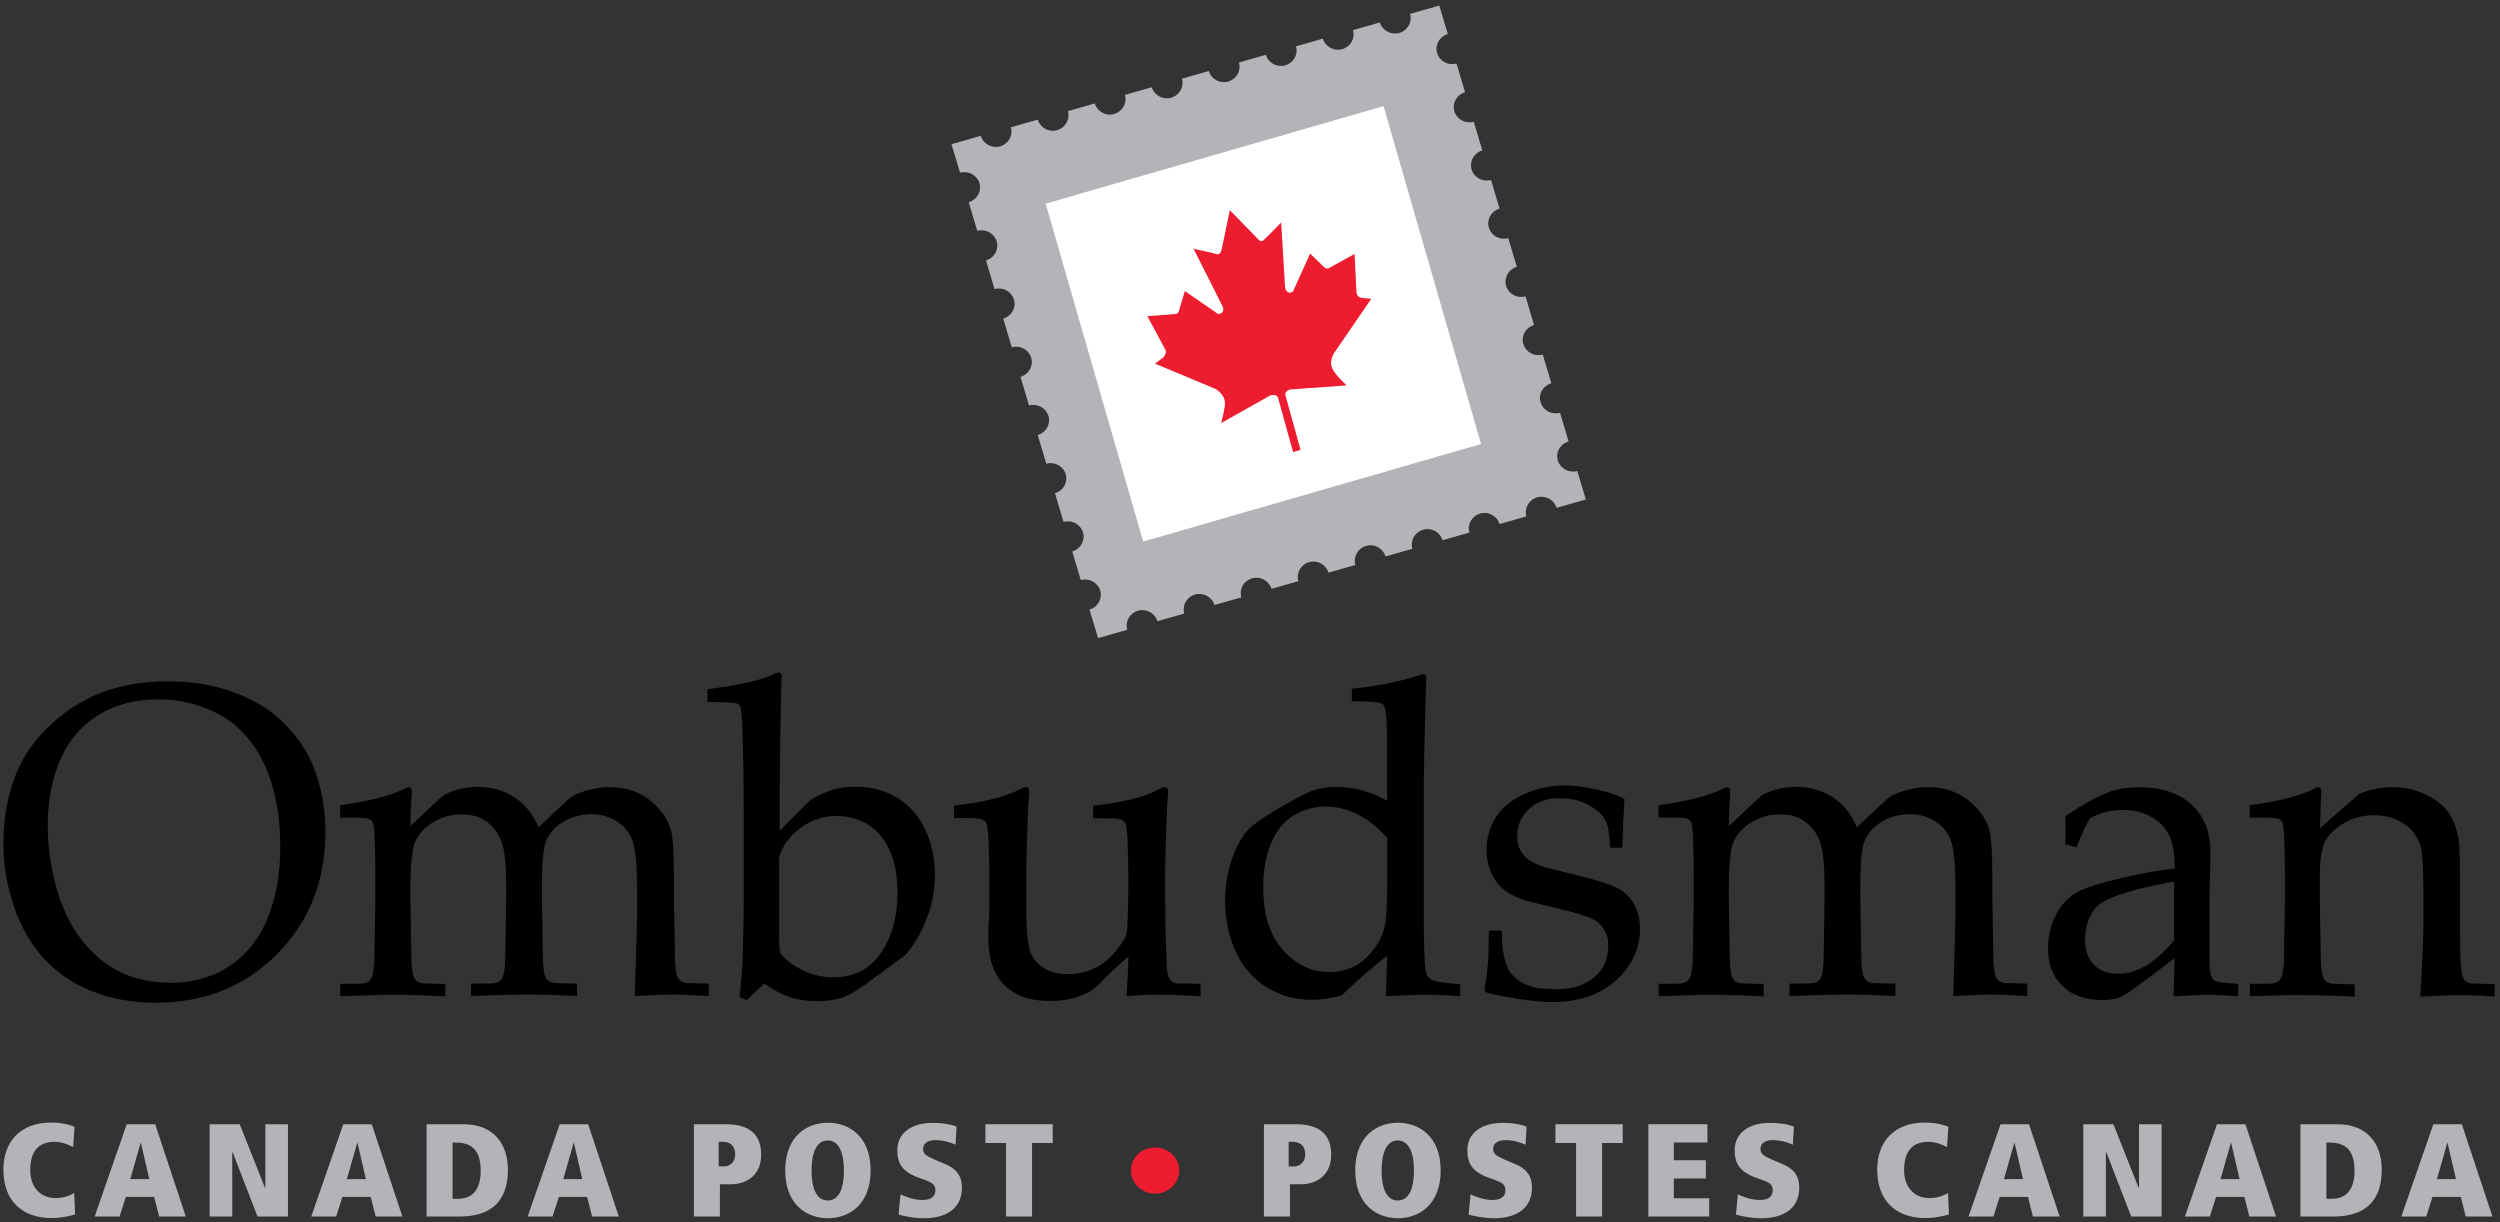 <svg width="536" height="262" viewBox="0 0 536 262" fill="none" xmlns="http://www.w3.org/2000/svg">
<rect x="0" y="0" width="536" height="262" fill="#333333" stroke="none"/>
<g id="Ombudsman logo EN">
<path id="Path" d="M338.17 100.98C336.379 101.476 334.549 100.484 334.004 98.728C333.459 96.973 334.51 95.179 336.301 94.645L334.471 88.501C332.68 88.997 330.85 88.005 330.305 86.25C329.76 84.494 330.811 82.701 332.602 82.166L330.772 76.022C328.981 76.518 327.151 75.526 326.606 73.771C326.061 72.015 327.113 70.222 328.904 69.688L327.074 63.544C325.283 64.04 323.453 63.047 322.908 61.292C322.401 59.536 323.414 57.743 325.205 57.209L323.375 51.065C321.584 51.561 319.754 50.569 319.209 48.813C318.703 47.058 319.715 45.264 321.506 44.73L319.676 38.586C317.885 39.082 316.055 38.09 315.51 36.334C315.004 34.579 316.016 32.785 317.807 32.251L315.977 26.107C314.186 26.603 312.356 25.611 311.811 23.855C311.305 22.1 312.317 20.306 314.108 19.772L312.278 13.628C310.487 14.124 308.657 13.132 308.112 11.377C307.606 9.621 308.618 7.828 310.409 7.293L308.579 1.188L302.311 2.981C302.817 4.737 301.805 6.53 300.014 7.064C298.223 7.56 296.393 6.568 295.848 4.813L290.085 6.454C290.591 8.209 289.579 10.003 287.788 10.537C285.997 11.033 284.167 10.041 283.622 8.286L277.86 9.927C278.366 11.682 277.354 13.476 275.563 14.01C273.772 14.506 271.942 13.514 271.397 11.758L265.634 13.399C266.14 15.155 265.128 16.948 263.337 17.483C261.546 17.979 259.716 16.986 259.171 15.231L253.409 16.872C253.915 18.627 252.902 20.421 251.111 20.955C249.32 21.451 247.49 20.459 246.945 18.704L241.183 20.345C241.689 22.1 240.677 23.894 238.886 24.428C237.095 24.962 235.265 23.932 234.72 22.176L228.957 23.817C229.463 25.573 228.451 27.366 226.66 27.901C224.869 28.435 223.039 27.404 222.494 25.649L216.732 27.29C217.238 29.045 216.226 30.839 214.435 31.373C212.644 31.869 210.814 30.877 210.269 29.122L204 30.915L205.83 37.021C207.621 36.525 209.451 37.517 209.996 39.273C210.502 41.028 209.49 42.822 207.699 43.356L209.529 49.5C211.32 49.004 213.15 49.996 213.695 51.752C214.201 53.507 213.189 55.301 211.398 55.835L213.228 61.979C215.019 61.483 216.849 62.475 217.394 64.23C217.9 65.986 216.887 67.779 215.096 68.314L216.926 74.458C218.717 73.962 220.547 74.954 221.092 76.709C221.599 78.465 220.586 80.258 218.795 80.793L220.625 86.936C222.416 86.44 224.246 87.433 224.791 89.188C225.297 90.944 224.285 92.737 222.494 93.271L224.324 99.415C226.115 98.919 227.945 99.911 228.49 101.667C228.996 103.422 227.984 105.216 226.193 105.75L228.023 111.894C229.814 111.398 231.644 112.39 232.189 114.146C232.695 115.901 231.683 117.695 229.892 118.229L231.722 124.373C233.513 123.877 235.343 124.869 235.888 126.625C236.394 128.38 235.382 130.174 233.591 130.708L235.421 136.814L241.689 135.02C241.183 133.265 242.195 131.471 243.986 130.937C245.777 130.441 247.607 131.433 248.152 133.188L253.915 131.547C253.409 129.792 254.421 127.998 256.212 127.464C258.003 126.968 259.833 127.96 260.378 129.716L266.14 128.075C265.634 126.319 266.646 124.526 268.437 123.991C270.228 123.495 272.058 124.487 272.603 126.243L278.366 124.602C277.86 122.847 278.872 121.053 280.663 120.519C282.454 120.023 284.284 121.015 284.829 122.77L290.591 121.129C290.085 119.374 291.098 117.58 292.889 117.046C294.68 116.512 296.51 117.542 297.055 119.298L302.817 117.657C302.311 115.901 303.323 114.108 305.114 113.573C306.905 113.039 308.735 114.069 309.28 115.825L315.043 114.184C314.536 112.428 315.549 110.635 317.34 110.101C319.131 109.604 320.961 110.597 321.506 112.352L327.268 110.711C326.762 108.956 327.774 107.162 329.565 106.628C331.356 106.132 333.186 107.124 333.731 108.879L340 107.086L338.17 100.98Z" fill="#B3B4B8"/>
<g id="Group">
<path id="Shape" fill-rule="evenodd" clip-rule="evenodd" d="M2.9 167.349C1.45 171.516 0.725 176.034 0.725 180.942C0.725 185.265 1.45 189.705 2.938 194.184C4.426 198.663 6.601 202.441 9.462 205.557C12.324 208.673 15.835 211.01 19.956 212.607C24.076 214.203 28.541 214.982 33.31 214.982C43.803 214.982 52.503 211.516 59.409 204.544C66.316 197.573 69.75 188.887 69.75 178.41C69.75 175.138 69.406 172.061 68.72 169.218C68.033 166.375 67.117 163.882 65.972 161.779C64.446 158.975 62.386 156.365 59.753 153.989C57.12 151.614 53.762 149.705 49.641 148.264C45.52 146.784 40.98 146.083 35.943 146.083C30.525 146.083 25.679 146.94 21.444 148.615C17.208 150.289 13.431 152.821 10.073 156.132C6.753 159.442 4.349 163.181 2.9 167.349ZM11.104 186.044C10.532 183.006 10.227 180.007 10.227 177.047C10.227 171.789 11.142 167.037 12.936 162.83C14.767 158.663 17.515 155.469 21.177 153.249C24.84 151.029 29.076 149.939 33.922 149.939C37.241 149.939 40.37 150.484 43.27 151.535C46.17 152.587 48.498 153.872 50.329 155.43C52.161 156.988 53.725 158.78 55.022 160.844C56.358 162.908 57.388 165.245 58.189 167.777C59.449 171.944 60.097 176.501 60.097 181.448C60.097 187.212 59.22 192.314 57.426 196.754C55.671 201.155 52.962 204.583 49.337 207.037C45.712 209.49 41.439 210.698 36.555 210.698C33.006 210.698 29.801 210.114 26.901 208.906C24.001 207.699 21.368 205.829 19.003 203.298C16.637 200.766 14.729 197.65 13.279 193.911C12.402 191.73 11.677 189.082 11.104 186.044Z" fill="black"/>
<path id="Path_2" d="M72.956 213.581V210.933L77.306 210.894C77.955 210.855 78.451 210.738 78.794 210.543C79.138 210.349 79.405 210.076 79.595 209.764C79.939 209.141 80.13 208.051 80.244 206.454C80.244 206.064 80.32 201.585 80.473 193.094V187.564C80.473 185.071 80.435 182.423 80.32 179.54C80.244 177.71 80.091 176.619 79.901 176.269C79.71 175.918 79.366 175.685 78.87 175.49C78.374 175.295 76.39 175.256 72.918 175.295V172.647C79.061 171.79 83.564 170.66 86.387 169.258C86.998 168.947 87.418 168.791 87.608 168.791C87.799 168.791 87.99 168.869 88.104 169.024C88.219 169.18 88.295 169.414 88.295 169.726C88.295 169.959 88.295 170.193 88.257 170.466C88.142 171.946 88.028 174.166 87.99 177.126L93.942 171.517C94.705 170.855 95.163 170.427 95.354 170.349C96.041 169.959 97.071 169.57 98.368 169.219C99.666 168.869 101.039 168.713 102.451 168.713C105.351 168.713 107.946 169.453 110.235 170.894C112.524 172.374 114.242 174.516 115.463 177.359L120.499 172.608C121.644 171.556 122.407 170.894 122.827 170.66C123.628 170.193 124.735 169.764 126.223 169.375C127.711 168.986 129.123 168.752 130.573 168.752C134.045 168.752 136.945 169.687 139.31 171.556C141.676 173.426 143.164 175.568 143.851 177.944C144.271 179.54 144.5 182.929 144.5 188.187V193.017L144.614 199.482C144.69 203.221 144.729 205.441 144.729 206.103C144.805 207.661 144.958 208.791 145.263 209.492C145.377 209.764 145.568 209.998 145.835 210.232C146.102 210.426 146.484 210.582 146.942 210.738C147.132 210.777 148.811 210.816 151.978 210.894V213.542C148.163 213.309 145.53 213.231 144.156 213.231C142.821 213.231 140.15 213.348 136.105 213.542L136.487 200.689L136.601 195.665V191.653C136.601 186.434 136.334 182.89 135.838 180.943C135.304 179.034 134.236 177.476 132.557 176.308C130.878 175.139 128.97 174.555 126.757 174.555C124.239 174.555 121.949 175.295 119.889 176.775C118.401 177.905 117.409 179.268 116.912 180.826C116.416 182.384 116.188 185.422 116.188 189.901V193.017L116.302 199.482C116.34 203.221 116.378 205.441 116.416 206.103C116.493 207.661 116.645 208.791 116.951 209.492C117.065 209.764 117.256 209.998 117.485 210.232C117.714 210.426 118.095 210.582 118.591 210.738C118.82 210.777 120.499 210.816 123.704 210.894V213.542C119.24 213.309 115.653 213.231 112.944 213.231C110.769 213.231 106.763 213.348 101.001 213.542V210.894L105.351 210.855C106.038 210.816 106.534 210.699 106.877 210.504C107.221 210.31 107.488 210.037 107.679 209.725C108.022 209.102 108.213 208.012 108.289 206.415C108.327 206.025 108.404 201.546 108.518 193.056V189.433C108.518 185.422 108.213 182.501 107.602 180.67C106.992 178.839 105.923 177.359 104.435 176.23C102.947 175.1 101.116 174.594 98.979 174.594C97.147 174.594 95.43 174.984 93.828 175.763C92.225 176.541 90.966 177.554 90.05 178.723C89.173 179.891 88.638 181.176 88.448 182.501C88.142 184.643 87.99 187.213 87.99 190.251V193.094C88.142 201.157 88.219 205.519 88.219 206.181C88.295 207.739 88.448 208.868 88.753 209.57C88.867 209.842 89.058 210.076 89.287 210.31C89.516 210.504 89.898 210.66 90.432 210.816C90.623 210.855 92.302 210.894 95.469 210.972V213.62C91.271 213.386 87.685 213.309 84.746 213.309C82.228 213.27 78.26 213.386 72.956 213.581Z" fill="black"/>
<path id="Shape_2" fill-rule="evenodd" clip-rule="evenodd" d="M159.189 206.375C159.151 207.388 158.96 209.881 158.578 213.775L160.143 214.399L163.844 210.854C165.79 212.256 167.659 213.23 169.377 213.775C171.094 214.36 173.001 214.632 175.024 214.632C177.389 214.632 179.335 214.36 180.862 213.775C182.388 213.191 184.487 211.906 187.196 209.842L193.873 204.934C194.522 204.389 195.285 203.376 196.201 201.935C197.46 199.988 198.452 197.807 199.253 195.353C200.054 192.899 200.436 190.29 200.436 187.563C200.436 184.019 199.749 180.786 198.376 177.865C197.002 174.944 195.018 172.685 192.423 171.088C189.828 169.491 186.89 168.673 183.533 168.673C181.396 168.673 179.374 168.985 177.504 169.686C175.634 170.387 174.299 171.088 173.459 171.789L167.163 178.099V168.868L167.24 161.624C167.278 157.729 167.354 153.016 167.507 147.447L167.545 145.928C167.557 145.793 167.569 145.674 167.58 145.567C167.603 145.332 167.621 145.153 167.621 144.993C167.621 144.759 167.545 144.564 167.431 144.409C167.316 144.292 167.163 144.214 166.934 144.214C166.706 144.214 166.4 144.292 166.019 144.487C163.31 145.811 158.54 146.901 151.672 147.758V150.523C155.449 150.523 157.548 150.601 158.006 150.835C158.349 150.952 158.578 151.186 158.731 151.497C158.922 151.926 159.112 153.99 159.227 157.729C159.379 163.221 159.456 168.595 159.456 173.776V194.496C159.456 195.664 159.38 199.637 159.189 206.375ZM167.049 201.234V183.746C167.812 181.214 169.415 179.15 171.666 177.475C173.917 175.8 176.512 174.944 179.412 174.944C181.892 174.944 184.105 175.567 186.089 176.774C188.073 178.021 189.638 179.851 190.744 182.305C191.851 184.759 192.423 187.797 192.423 191.419C192.423 196.521 191.24 200.844 188.874 204.311C186.509 207.777 183.113 209.53 178.687 209.53C176.779 209.53 174.985 209.218 173.307 208.556C171.589 207.894 170.101 207.037 168.842 205.946C168.003 205.245 167.469 204.661 167.316 204.233C167.125 203.765 167.049 202.792 167.049 201.234Z" fill="black"/>
<path id="Path_3" d="M257.403 210.933V213.581C253.435 213.348 250.421 213.27 248.36 213.27C246.109 213.27 243.82 213.386 241.53 213.581C241.721 211.05 241.836 208.245 241.95 205.091C240.119 206.571 237.944 208.635 235.425 211.205C234.853 211.79 234.281 212.218 233.746 212.491C232.449 213.231 231.114 213.776 229.816 214.088C228.519 214.399 226.955 214.594 225.123 214.594C222.643 214.594 220.582 214.243 218.942 213.581C217.301 212.88 215.851 211.867 214.668 210.465C213.791 209.453 213.104 208.128 212.608 206.493C212.112 204.857 211.883 202.909 211.883 200.611C211.883 199.521 211.921 198.508 211.997 197.535C212.073 196.561 212.112 195.626 212.112 194.691V186.746C212.112 185.928 212.073 183.903 211.959 180.631C211.883 178.567 211.768 177.243 211.539 176.619C211.425 176.308 211.234 176.074 210.929 175.879C210.471 175.568 209.67 175.412 208.525 175.412C206.846 175.412 205.511 175.412 204.557 175.373V172.725C211.081 171.985 215.851 170.777 218.789 169.141C219.285 168.869 219.667 168.713 219.934 168.713C220.163 168.713 220.315 168.791 220.468 168.947C220.621 169.102 220.659 169.336 220.659 169.648C220.659 169.881 220.659 170.193 220.621 170.582C220.506 171.556 220.392 173.504 220.315 176.308C220.125 181.488 220.048 184.954 220.048 186.746V195.821C220.048 199.599 220.315 202.286 220.811 203.805C221.307 205.363 222.299 206.571 223.749 207.505C225.199 208.44 226.993 208.868 229.091 208.868C230.541 208.868 231.991 208.596 233.441 208.09C234.891 207.583 236.188 206.843 237.333 205.869C238.173 205.168 239.05 204.195 239.928 202.987C240.615 202.091 241.034 201.39 241.263 200.923C241.492 200.456 241.607 199.755 241.683 198.82C241.836 196.093 241.912 193.367 241.912 190.68V186.785C241.912 185.967 241.874 183.942 241.759 180.67C241.683 178.606 241.569 177.281 241.34 176.658C241.225 176.347 241.034 176.113 240.729 175.918C240.271 175.607 239.47 175.451 238.325 175.451C236.646 175.451 235.311 175.451 234.357 175.412V172.764C240.882 172.023 245.613 170.816 248.551 169.18C249.047 168.908 249.429 168.752 249.696 168.752C249.925 168.752 250.077 168.83 250.23 168.986C250.383 169.141 250.421 169.375 250.421 169.687C250.421 169.92 250.421 170.232 250.383 170.621C250.306 171.595 250.192 173.581 250.077 176.541C249.887 181.605 249.81 185.032 249.81 186.785V193.172L249.887 199.638C250.001 203.377 250.077 205.597 250.116 206.259C250.154 207.817 250.306 208.946 250.612 209.647C250.764 209.92 250.955 210.154 251.184 210.387C251.413 210.582 251.794 210.738 252.29 210.894C252.558 210.816 254.236 210.855 257.403 210.933Z" fill="black"/>
<path id="Shape_3" fill-rule="evenodd" clip-rule="evenodd" d="M289.835 147.68V150.329C293.422 150.368 295.559 150.523 296.169 150.796C296.513 150.952 296.742 151.185 296.856 151.536C297.2 152.471 297.39 155.08 297.39 159.403V171.672C295.635 170.66 293.842 169.92 292.01 169.452C290.141 168.946 288.271 168.712 286.363 168.712C284.226 168.712 282.242 169.141 280.449 169.919C278.656 170.737 276.29 172.023 273.352 173.775C270.452 175.567 268.544 176.891 267.743 177.748C266.293 179.267 265.072 181.448 264.118 184.213C263.164 187.018 262.668 189.939 262.668 193.055C262.668 197.183 263.469 200.883 265.034 204.194C266.598 207.505 268.811 209.997 271.711 211.75C274.611 213.503 277.778 214.359 281.212 214.359C283.082 214.359 285.218 214.048 287.661 213.425C288.805 212.256 290.408 210.776 292.468 208.985C294.529 207.193 296.169 205.83 297.39 204.934C297.314 208.556 297.238 211.438 297.161 213.58C301.244 213.386 303.915 213.269 305.213 213.269C306.739 213.269 309.372 213.347 313.073 213.58V211.049C309.906 210.776 307.998 210.504 307.349 210.231C306.701 209.958 306.243 209.608 305.976 209.14C305.709 208.712 305.518 207.31 305.403 205.012C305.289 202.714 305.251 199.949 305.251 196.794V167.622L305.403 160.182C305.556 152.665 305.709 147.563 305.823 144.915L305.213 144.486C302.999 145.226 300.71 145.85 298.383 146.356C296.055 146.862 293.193 147.291 289.835 147.68ZM290.902 174.516C293.154 175.606 295.329 177.281 297.389 179.618H297.427V187.641C297.427 193.016 297.275 196.366 297.046 197.729C296.702 199.754 295.939 201.624 294.718 203.298C293.497 204.973 292.085 206.258 290.483 207.115C288.842 207.972 287.01 208.401 284.988 208.401C281.096 208.401 277.777 206.804 274.991 203.61C272.206 200.416 270.832 195.976 270.832 190.29C270.832 186.59 271.404 183.435 272.511 180.786C273.617 178.138 275.22 176.151 277.319 174.866C279.417 173.581 281.745 172.919 284.225 172.919C286.4 172.919 288.651 173.425 290.902 174.516Z" fill="black"/>
<path id="Path_4" d="M319.217 199.52H321.964C322.002 201.312 322.078 202.753 322.231 203.804C322.384 204.856 322.651 205.908 322.994 206.881C323.376 207.894 323.91 208.751 324.673 209.452C325.436 210.153 326.276 210.698 327.153 211.088C328.069 211.477 328.985 211.75 329.9 211.867C330.816 211.983 332.228 212.061 334.136 212.061C337.226 212.061 339.783 211.204 341.805 209.53C343.828 207.855 344.82 205.557 344.82 202.636C344.82 201.351 344.514 200.182 343.866 199.208C343.255 198.196 342.339 197.417 341.157 196.872C339.974 196.326 337.455 195.586 333.602 194.69C329.748 193.795 327.229 193.132 326.085 192.743C324.368 192.081 323.032 191.302 322.002 190.367C320.972 189.432 320.209 188.264 319.598 186.823C318.988 185.382 318.721 183.824 318.721 182.149C318.721 179.695 319.369 177.436 320.628 175.372C321.887 173.308 323.872 171.633 326.581 170.348C329.29 169.063 332.266 168.4 335.433 168.4C337.341 168.4 339.592 168.673 342.11 169.218C344.629 169.764 346.689 170.426 348.292 171.244C348.063 174.671 347.91 178.215 347.834 181.76H345.239C345.087 179.501 344.896 178.021 344.705 177.281C344.514 176.541 344.247 175.917 343.904 175.372C343.56 174.827 342.988 174.204 342.149 173.581C341.309 172.957 340.279 172.373 338.982 171.867C337.684 171.36 336.082 171.127 334.212 171.127C331.541 171.127 329.366 171.945 327.725 173.542C326.085 175.177 325.283 177.047 325.283 179.228C325.283 180.435 325.512 181.487 326.008 182.344C326.466 183.201 327.115 183.941 327.916 184.447C328.718 184.992 329.824 185.46 331.236 185.927L338.829 187.836C342.683 188.809 345.316 189.666 346.766 190.406C348.216 191.146 349.398 192.237 350.276 193.756C351.154 195.275 351.611 197.066 351.611 199.169C351.611 203.376 349.894 207.037 346.498 210.153C343.103 213.269 338.562 214.827 332.838 214.827C330.206 214.827 326.733 214.437 322.384 213.619C319.98 213.152 318.682 212.84 318.492 212.646C318.377 212.568 318.301 212.412 318.301 212.178C318.301 211.944 318.339 211.711 318.377 211.399C318.644 210.075 318.835 208.751 318.911 207.504C319.102 206.219 319.178 203.571 319.217 199.52Z" fill="black"/>
<path id="Path_5" d="M355.62 213.581V210.933L359.97 210.894C360.619 210.855 361.115 210.738 361.458 210.543C361.802 210.349 362.069 210.076 362.259 209.764C362.603 209.141 362.794 208.051 362.908 206.454C362.908 206.064 362.984 201.585 363.137 193.094V187.564C363.137 185.071 363.099 182.423 362.984 179.54C362.908 177.71 362.755 176.619 362.565 176.269C362.374 175.918 362.03 175.685 361.534 175.49C361.038 175.295 359.054 175.256 355.582 175.295V172.647C361.725 171.79 366.228 170.66 369.051 169.258C369.662 168.947 370.082 168.791 370.272 168.791C370.463 168.791 370.654 168.869 370.768 169.024C370.883 169.18 370.959 169.414 370.959 169.726C370.959 169.959 370.959 170.193 370.921 170.466C370.806 171.946 370.692 174.166 370.654 177.126L376.606 171.517C377.369 170.855 377.827 170.427 378.018 170.349C378.705 169.959 379.735 169.57 381.032 169.219C382.33 168.869 383.703 168.713 385.115 168.713C388.015 168.713 390.61 169.453 392.899 170.894C395.189 172.374 396.906 174.516 398.127 177.359L403.163 172.608C404.308 171.556 405.071 170.894 405.491 170.66C406.292 170.193 407.399 169.764 408.887 169.375C410.375 168.986 411.787 168.752 413.237 168.752C416.709 168.752 419.609 169.687 421.974 171.556C424.34 173.426 425.828 175.568 426.515 177.944C426.935 179.54 427.164 182.929 427.164 188.187V193.017L427.278 199.482C427.355 203.221 427.393 205.441 427.393 206.103C427.469 207.661 427.622 208.791 427.927 209.492C428.041 209.764 428.232 209.998 428.499 210.232C428.766 210.426 429.148 210.582 429.606 210.738C429.797 210.777 431.475 210.816 434.642 210.894V213.542C430.827 213.309 428.194 213.231 426.82 213.231C425.485 213.231 422.814 213.348 418.769 213.542L419.151 200.689L419.265 195.665V191.653C419.265 186.434 418.998 182.89 418.502 180.943C417.968 179.034 416.9 177.476 415.221 176.308C413.542 175.139 411.634 174.555 409.421 174.555C406.903 174.555 404.613 175.295 402.553 176.775C401.065 177.905 400.073 179.268 399.577 180.826C399.081 182.384 398.852 185.422 398.852 189.901V193.017L398.966 199.482C399.004 203.221 399.042 205.441 399.081 206.103C399.157 207.661 399.309 208.791 399.615 209.492C399.729 209.764 399.92 209.998 400.149 210.232C400.378 210.426 400.759 210.582 401.255 210.738C401.484 210.777 403.163 210.816 406.368 210.894V213.542C401.904 213.309 398.317 213.231 395.608 213.231C393.433 213.231 389.427 213.348 383.665 213.542V210.894L388.015 210.855C388.702 210.816 389.198 210.699 389.541 210.504C389.885 210.31 390.152 210.037 390.343 209.725C390.686 209.102 390.877 208.012 390.953 206.415C390.991 206.025 391.068 201.546 391.182 193.056V189.433C391.182 185.422 390.877 182.501 390.266 180.67C389.656 178.839 388.587 177.359 387.099 176.23C385.611 175.1 383.78 174.594 381.643 174.594C379.811 174.594 378.094 174.984 376.492 175.763C374.889 176.541 373.63 177.554 372.714 178.723C371.837 179.891 371.303 181.176 371.112 182.501C370.806 184.643 370.654 187.213 370.654 190.251V193.094C370.806 201.157 370.883 205.519 370.883 206.181C370.959 207.739 371.112 208.868 371.417 209.57C371.531 209.842 371.722 210.076 371.951 210.31C372.18 210.504 372.562 210.66 373.096 210.816C373.287 210.855 374.966 210.894 378.133 210.972V213.62C373.935 213.386 370.349 213.309 367.411 213.309C364.892 213.27 360.924 213.386 355.62 213.581Z" fill="black"/>
<path id="Shape_4" fill-rule="evenodd" clip-rule="evenodd" d="M442.807 181.02L445.211 181.682C445.592 180.63 446.203 179.15 447.08 177.32L447.92 175.645C448.225 175.294 449.064 174.905 450.4 174.399C451.773 173.892 453.338 173.659 455.131 173.659C457.611 173.659 459.71 174.204 461.465 175.255C463.22 176.307 464.403 177.67 465.166 179.306C465.93 180.942 466.273 183.24 466.235 186.2C462.343 186.667 458.413 187.368 454.444 188.342C450.438 189.277 447.576 190.173 445.821 191.029C444.791 191.536 443.761 192.276 442.768 193.327C441.738 194.34 440.899 195.742 440.174 197.534C439.449 199.325 439.105 201.273 439.105 203.415C439.105 206.726 440.136 209.413 442.196 211.399C444.218 213.386 447.118 214.398 450.781 214.398C452.537 214.398 454.025 214.126 455.169 213.503C456.352 212.879 460.015 210.192 466.235 205.401L466.006 213.619C469.02 213.425 471.462 213.308 473.294 213.308C475.163 213.308 477.376 213.386 479.857 213.619V210.971L476.88 210.698C475.927 210.62 475.278 210.504 474.973 210.309C474.553 210.114 474.286 209.764 474.095 209.296C473.828 208.634 473.713 207.543 473.713 206.063V192.159L473.942 183.629C473.942 180.63 473.561 178.254 472.76 176.502C471.615 174.009 469.822 172.101 467.456 170.776C465.09 169.452 462.152 168.79 458.68 168.79C456.314 168.79 454.177 169.102 452.308 169.764C449.827 170.66 446.66 172.412 442.807 174.983C442.845 175.762 442.845 176.774 442.845 178.099C442.845 179.345 442.845 180.319 442.807 181.02ZM466.121 189.011C466.134 189.008 466.147 189.006 466.159 189.004H466.121V189.011ZM466.121 189.011C462.17 189.71 458.824 190.448 456.01 191.302C453.224 192.159 451.24 193.015 450.057 193.911C449.371 194.457 448.76 195.235 448.226 196.287C447.425 197.845 447.043 199.559 447.043 201.467C447.043 203.765 447.653 205.557 448.913 206.842C450.172 208.127 451.889 208.789 454.102 208.789C456.124 208.789 458.147 208.205 460.169 206.998C462.153 205.79 464.137 203.999 466.121 201.623V189.011Z" fill="black"/>
<path id="Path_6" d="M482.374 213.581V210.933L486.724 210.894C487.373 210.855 487.869 210.738 488.212 210.543C488.555 210.349 488.823 210.076 489.013 209.764C489.357 209.141 489.548 208.051 489.662 206.454C489.662 206.064 489.738 201.585 489.891 193.095V187.564C489.891 185.071 489.853 182.423 489.738 179.541C489.662 177.71 489.509 176.619 489.319 176.269C489.128 175.918 488.784 175.685 488.288 175.49C487.792 175.334 485.808 175.256 482.336 175.295V172.647C488.479 171.79 492.982 170.66 495.805 169.258C496.416 168.947 496.835 168.791 497.026 168.791C497.255 168.791 497.408 168.869 497.522 169.025C497.637 169.18 497.713 169.414 497.713 169.726C497.713 169.959 497.713 170.193 497.675 170.466C497.599 171.595 497.484 173.932 497.408 177.554L505.879 170.154C508.359 169.219 510.724 168.752 512.937 168.752C515.418 168.752 517.745 169.258 519.958 170.31C522.171 171.323 523.812 172.608 524.919 174.166C526.025 175.724 526.75 177.671 527.132 180.047C527.361 181.449 527.437 185.344 527.437 191.731V199.988C527.437 204.039 527.551 206.765 527.742 208.245C527.895 209.18 528.124 209.842 528.467 210.193C528.772 210.543 529.269 210.777 529.955 210.855L534.839 211.011V213.659C531.863 213.426 529.383 213.348 527.399 213.348C525.682 213.348 522.858 213.464 518.928 213.659C519.348 205.986 519.577 201.157 519.577 199.132V191.303C519.577 186.434 519.386 183.241 519.043 181.722C518.508 179.657 517.364 177.983 515.532 176.697C513.701 175.412 511.488 174.789 508.893 174.789C506.604 174.789 504.543 175.334 502.635 176.425C500.766 177.515 499.392 178.801 498.591 180.242C497.789 181.683 497.37 184.136 497.37 187.525V193.172C497.522 201.235 497.599 205.597 497.599 206.259C497.675 207.817 497.828 208.946 498.133 209.648C498.247 209.92 498.438 210.154 498.667 210.388C498.896 210.582 499.316 210.738 499.812 210.894C500.002 210.933 501.681 210.972 504.848 211.05V213.698C501.147 213.464 497.789 213.387 494.775 213.387C492.333 213.27 488.174 213.387 482.374 213.581Z" fill="black"/>
</g>
<g id="Group_2">
<path id="Path_7" d="M16.102 260.383C14.347 260.895 12.591 261.151 11.027 261.151C5.036 261.151 0.725 257.714 0.725 250.766C0.725 244.915 4.197 240.674 10.989 240.674C13.698 240.674 15.491 241.369 15.987 241.588L15.682 245.939C15.033 245.574 13.393 244.806 11.675 244.806C8.127 244.806 6.486 247 6.486 250.876C6.486 254.276 8.432 256.873 11.943 256.873C13.927 256.873 15.377 256.105 15.911 255.776L16.102 260.383Z" fill="#B3B4B8"/>
<path id="Shape_5" fill-rule="evenodd" clip-rule="evenodd" d="M26.976 256.616H33.043L34.111 260.821H39.835L33.272 241.039H27.167L20.299 260.821H25.641L26.976 256.616ZM30.143 245.061H30.219L32.012 252.813H27.93L30.143 245.061Z" fill="#B3B4B8"/>
<path id="Path_8" d="M49.91 247.109H49.795V260.821H44.949V241.039H51.398L56.816 254.678H56.892V241.039H61.738V260.821H55.213L49.91 247.109Z" fill="#B3B4B8"/>
<path id="Shape_6" fill-rule="evenodd" clip-rule="evenodd" d="M73.412 256.616H79.479L80.547 260.821H86.27L79.708 241.039H73.603L66.734 260.821H72.076L73.412 256.616ZM76.578 245.061H76.655L78.448 252.813H74.365L76.578 245.061Z" fill="#B3B4B8"/>
<path id="Shape_7" fill-rule="evenodd" clip-rule="evenodd" d="M99.436 241.039H91.499H91.461V260.821H98.558C105.121 260.821 108.898 257.677 108.898 250.802C108.898 244.915 105.503 241.039 99.436 241.039ZM98.252 257.018H97.031V244.951H97.489C100.503 244.951 103.06 245.938 103.06 251.021C103.06 254.824 101.457 257.018 98.252 257.018Z" fill="#B3B4B8"/>
<path id="Shape_8" fill-rule="evenodd" clip-rule="evenodd" d="M119.81 256.616H125.877L126.945 260.821H132.669L126.106 241.039H120.001L113.133 260.821H118.475L119.81 256.616ZM122.977 245.061H123.053L124.846 252.813H120.764L122.977 245.061Z" fill="#B3B4B8"/>
<path id="Shape_9" fill-rule="evenodd" clip-rule="evenodd" d="M148.773 260.821H154.344V253.91H156.634C160.526 253.91 163.197 251.57 163.197 247.584C163.197 242.611 159.915 241.039 155.642 241.039H148.773V260.821ZM157.625 247.511C157.625 249.12 156.557 250.107 155.069 250.107V250.071H154.077V244.805H154.916C156.595 244.805 157.625 245.683 157.625 247.511Z" fill="#B3B4B8"/>
<path id="Shape_10" fill-rule="evenodd" clip-rule="evenodd" d="M186.663 250.949C186.663 243.6 182.008 240.711 177.505 240.711C173.003 240.711 168.348 243.6 168.348 250.949C168.348 258.299 173.003 261.188 177.505 261.188C182.008 261.188 186.663 258.299 186.663 250.949ZM180.941 250.95C180.941 254.862 179.834 257.385 177.468 257.385C175.103 257.385 173.996 254.862 173.996 250.95C173.996 247.11 175.103 244.514 177.468 244.514C179.834 244.514 180.941 247.11 180.941 250.95Z" fill="#B3B4B8"/>
<path id="Path_9" d="M193.072 256.068C193.758 256.434 195.781 257.275 197.727 257.275C199.825 257.275 200.55 256.397 200.55 255.154C200.55 253.838 199.635 253.472 198.032 252.887L196.811 252.448C193.415 251.168 192.385 249.413 192.385 246.598C192.385 242.868 195.514 240.747 199.902 240.747C201.466 240.747 203.412 240.893 205.091 241.552L204.862 245.428C203.87 244.952 202.191 244.44 200.588 244.44C198.948 244.44 197.917 245.098 197.917 246.305C197.917 247.329 198.452 247.768 200.283 248.572L202.763 249.633C204.633 250.437 206.236 251.717 206.236 254.642C206.236 258.993 202.992 261.187 198.146 261.187C195.666 261.187 193.682 260.675 192.652 260.42L193.072 256.068Z" fill="#B3B4B8"/>
<path id="Path_10" d="M215.7 245.061H211.273V241.039H225.697V245.061H221.27V260.821H215.7V245.061Z" fill="#B3B4B8"/>
<path id="Path_11" d="M247.636 246.013C250.459 246.013 252.825 248.207 252.825 250.949C252.825 253.692 250.497 255.922 247.636 255.922C244.774 255.922 242.484 253.692 242.484 250.949C242.484 248.207 244.774 246.013 247.636 246.013Z" fill="#ED1C2E"/>
<path id="Shape_11" fill-rule="evenodd" clip-rule="evenodd" d="M270.988 260.821H276.559V253.91H278.849C282.741 253.91 285.411 251.57 285.411 247.584C285.411 242.611 282.13 241.039 277.856 241.039H270.988V260.821ZM279.84 247.511C279.84 249.12 278.772 250.107 277.284 250.107V250.071H276.292V244.805H277.131C278.81 244.805 279.84 245.683 279.84 247.511Z" fill="#B3B4B8"/>
<path id="Shape_12" fill-rule="evenodd" clip-rule="evenodd" d="M308.878 250.949C308.878 243.6 304.223 240.711 299.72 240.711C295.218 240.711 290.562 243.6 290.562 250.949C290.562 258.299 295.218 261.188 299.72 261.188C304.223 261.188 308.878 258.299 308.878 250.949ZM303.155 250.95C303.155 254.862 302.049 257.385 299.683 257.385C297.317 257.385 296.211 254.862 296.211 250.95C296.211 247.11 297.317 244.514 299.683 244.514C302.049 244.514 303.155 247.11 303.155 250.95Z" fill="#B3B4B8"/>
<path id="Path_12" d="M315.288 256.068C315.975 256.434 317.997 257.275 319.943 257.275C322.042 257.275 322.767 256.397 322.767 255.154C322.767 253.838 321.851 253.472 320.249 252.887L319.028 252.448C315.632 251.168 314.602 249.413 314.602 246.598C314.602 242.868 317.73 240.747 322.118 240.747C323.683 240.747 325.629 240.893 327.308 241.552L327.079 245.428C326.087 244.952 324.408 244.44 322.805 244.44C321.164 244.44 320.134 245.098 320.134 246.305C320.134 247.329 320.668 247.768 322.5 248.572L324.98 249.633C326.85 250.437 328.452 251.717 328.452 254.642C328.452 258.993 325.209 261.187 320.363 261.187C317.883 261.187 315.899 260.675 314.869 260.42L315.288 256.068Z" fill="#B3B4B8"/>
<path id="Path_13" d="M337.914 245.061H333.488V241.039H347.911V245.061H343.485V260.821H337.914V245.061Z" fill="#B3B4B8"/>
<path id="Path_14" d="M353.406 241.039H366.074V244.952H358.863V248.754H365.731V252.667H358.863V256.909H366.456V260.821H353.406V241.039Z" fill="#B3B4B8"/>
<path id="Path_15" d="M372.599 256.068C373.286 256.434 375.308 257.275 377.254 257.275C379.353 257.275 380.078 256.397 380.078 255.154C380.078 253.838 379.162 253.472 377.559 252.887L376.338 252.448C372.942 251.168 371.912 249.413 371.912 246.598C371.912 242.868 375.041 240.747 379.429 240.747C380.993 240.747 382.939 240.893 384.618 241.552L384.389 245.428C383.397 244.952 381.718 244.44 380.116 244.44C378.475 244.44 377.445 245.098 377.445 246.305C377.445 247.329 377.979 247.768 379.811 248.572L382.291 249.633C384.16 250.437 385.763 251.717 385.763 254.642C385.763 258.993 382.52 261.187 377.674 261.187C375.194 261.187 373.209 260.675 372.179 260.42L372.599 256.068Z" fill="#B3B4B8"/>
<path id="Path_16" d="M417.852 260.383C416.097 260.895 414.341 261.151 412.777 261.151C406.786 261.151 402.475 257.714 402.475 250.766C402.475 244.915 405.947 240.674 412.739 240.674C415.448 240.674 417.241 241.369 417.737 241.588L417.432 245.939C416.783 245.574 415.143 244.806 413.426 244.806C409.877 244.806 408.236 247 408.236 250.876C408.236 254.276 410.182 256.873 413.693 256.873C415.677 256.873 417.127 256.105 417.661 255.776L417.852 260.383Z" fill="#B3B4B8"/>
<path id="Shape_13" fill-rule="evenodd" clip-rule="evenodd" d="M428.728 256.616H434.795L435.863 260.821H441.587L435.024 241.039H428.919L422.051 260.821H427.393L428.728 256.616ZM431.858 245.061H431.934L433.727 252.813H429.645L431.858 245.061Z" fill="#B3B4B8"/>
<path id="Path_17" d="M451.621 247.109H451.506V260.821H446.66V241.039H453.109L458.527 254.678H458.603V241.039H463.449V260.821H456.924L451.621 247.109Z" fill="#B3B4B8"/>
<path id="Shape_14" fill-rule="evenodd" clip-rule="evenodd" d="M475.125 256.616H481.192L482.26 260.821H487.983L481.42 241.039H475.315L468.447 260.821H473.789L475.125 256.616ZM478.291 245.061H478.368L480.161 252.813H476.078L478.291 245.061Z" fill="#B3B4B8"/>
<path id="Shape_15" fill-rule="evenodd" clip-rule="evenodd" d="M501.186 241.039H493.211V260.821H500.308C506.871 260.821 510.648 257.677 510.648 250.802C510.648 244.915 507.253 241.039 501.186 241.039ZM500.002 257.018H498.781V244.951H499.239C502.253 244.951 504.81 245.938 504.81 251.021C504.81 254.824 503.207 257.018 500.002 257.018Z" fill="#B3B4B8"/>
<path id="Shape_16" fill-rule="evenodd" clip-rule="evenodd" d="M521.523 256.616H527.59L528.658 260.821H534.382L527.819 241.039H521.714L514.846 260.821H520.188L521.523 256.616ZM524.69 245.061H524.766L526.559 252.813H522.477L524.69 245.061Z" fill="#B3B4B8"/>
</g>
<path id="Rectangle" d="M224.189 43.661L296.63 22.753L317.538 95.197L245.096 116.106L224.189 43.661Z" fill="white"/>
<path id="Path_18" fill-rule="evenodd" clip-rule="evenodd" d="M278.838 96.448L275.6 84.771C275.448 84.216 275.867 83.702 276.59 83.504L288.705 82.633C286.381 80.377 285.695 79.387 285.467 78.477C285.2 77.566 285.619 76.26 286.152 75.508L294 64.067L292.057 63.87C291.486 63.83 291.029 63.592 290.838 62.84L290.419 54.448L284.819 57.536C284.286 57.694 283.79 57.259 283.219 56.625L280.895 54.369L277.467 61.93C277.39 62.365 277.086 62.642 276.743 62.722C276.21 62.88 275.714 62.444 275.524 61.692L274.686 47.719L272.171 50.252C271.867 50.529 270.838 51.638 270.648 51.677C270.305 51.796 270.076 51.638 269.505 51.044L263.676 45.066L261.962 53.3C261.81 54.132 261.505 54.409 261.162 54.527C260.971 54.567 259.714 54.171 259.333 54.092L255.905 53.34L262.229 65.888C262.381 66.443 262.19 67.076 261.657 67.234C261.314 67.353 260.895 67.274 260.629 66.957L254.038 62.405L253.048 65.651C252.781 66.72 252.705 67.155 252.171 67.314L246 67.788L249.924 75.112C250.076 75.666 249.695 76.379 249.39 76.656L247.638 77.962L260.324 83.266C261.162 83.623 262.229 84.652 262.495 85.562C262.762 86.473 262.648 87.502 261.81 90.709L272.362 84.771C273.048 84.573 273.848 84.731 274 85.246L277.238 96.924L278.838 96.448Z" fill="#ED1C2E"/>
</g>
</svg>
